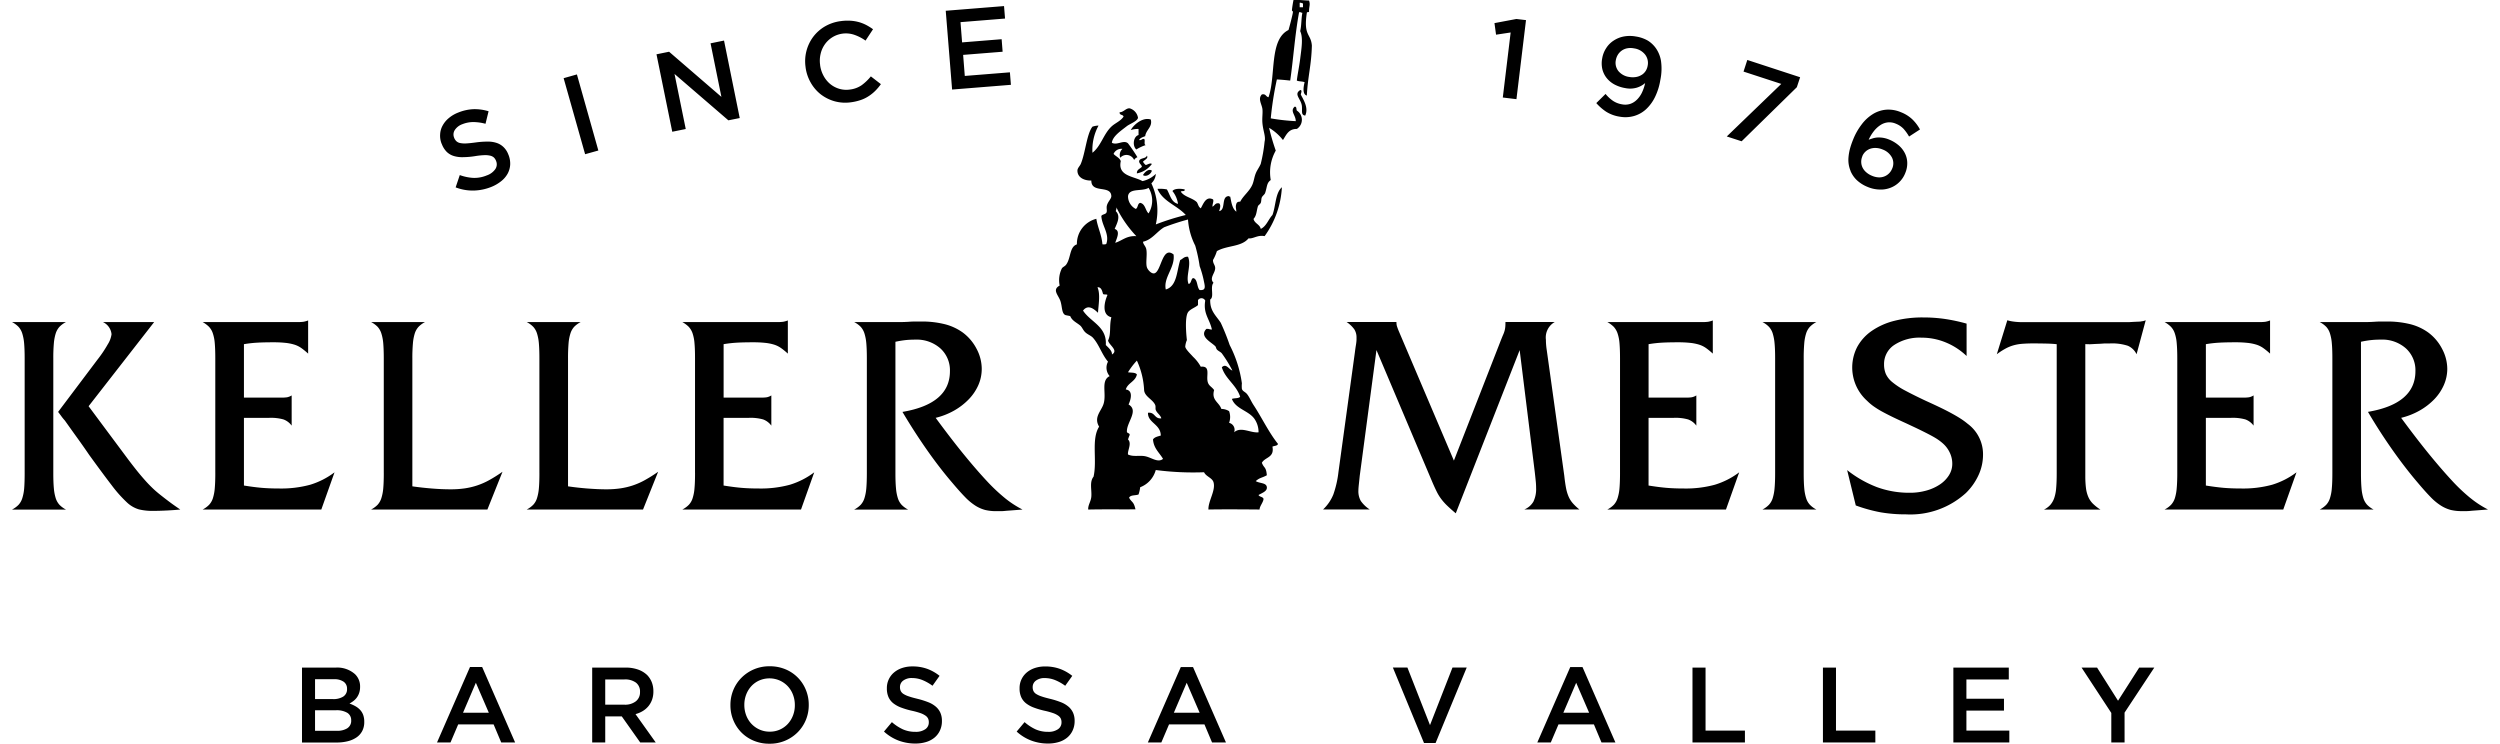 <?xml version="1.0" encoding="UTF-8"?>
<svg width="400px" height="119px" xmlns="http://www.w3.org/2000/svg" viewBox="0 0 299.565 89.985">
  <path data-name="Path 42" d="M42.618 87.344v-.026a2.36 2.36 0 00-.128-.815 1.818 1.818 0 00-.367-.608 2.346 2.346 0 00-.566-.446 4.471 4.471 0 00-.727-.33 3.448 3.448 0 00.481-.311 2.007 2.007 0 00.412-.421 2.094 2.094 0 00.282-.556 2.267 2.267 0 00.109-.732v-.025a2.043 2.043 0 00-.607-1.5 3.206 3.206 0 00-2.365-.8h-4.057v9.062h4.187a5.435 5.435 0 001.371-.161 3.237 3.237 0 001.059-.472 2.141 2.141 0 00.679-.777 2.324 2.324 0 00.237-1.082zm-5.954-5.166h2.284a1.945 1.945 0 011.18.305 1 1 0 01.407.848v.025a1.031 1.031 0 01-.465.926 2.227 2.227 0 01-1.238.3h-2.168zm3.91 5.93a2.281 2.281 0 01-1.278.311h-2.633v-2.485h2.516a2.488 2.488 0 011.4.316 1.032 1.032 0 01.458.9v.025a1.046 1.046 0 01-.463.929zm16.31-7.405h-1.475l-3.988 9.126h1.632l.931-2.187h4.284l.92 2.187h1.682zm-2.316 5.528l1.553-3.626 1.567 3.626zm20.869.169a3.393 3.393 0 00.874-.37 2.723 2.723 0 00.68-.582 2.653 2.653 0 00.447-.79 2.951 2.951 0 00.161-1v-.025a2.944 2.944 0 00-.194-1.088 2.64 2.64 0 00-.557-.868 3.055 3.055 0 00-1.1-.667 4.429 4.429 0 00-1.514-.24h-4.039v9.062h1.579v-3.158h2l2.234 3.158h1.877zm-3.664-1.14v-3.056h2.325a2.213 2.213 0 011.389.384 1.337 1.337 0 01.494 1.125v.025a1.36 1.36 0 01-.506 1.113 2.111 2.111 0 01-1.365.408zm24.274 1.845a4.675 4.675 0 00.35-1.806v-.026a4.674 4.674 0 00-.35-1.806 4.516 4.516 0 00-2.459-2.487 4.846 4.846 0 00-1.917-.369 4.722 4.722 0 00-3.418 1.392 4.577 4.577 0 00-.984 1.488 4.7 4.7 0 00-.349 1.807v.027a4.7 4.7 0 00.349 1.805 4.6 4.6 0 00.972 1.482 4.526 4.526 0 001.488 1 4.832 4.832 0 001.916.369 4.723 4.723 0 003.418-1.391 4.6 4.6 0 00.984-1.486zm-4.376 1.417a2.944 2.944 0 01-1.237-.258 3.048 3.048 0 01-.974-.693 3.111 3.111 0 01-.632-1.023 3.487 3.487 0 01-.225-1.249v-.026a3.438 3.438 0 01.225-1.243 3.2 3.2 0 01.626-1.017 2.918 2.918 0 01.96-.685 3.1 3.1 0 012.469.006 3.062 3.062 0 01.974.692 3.1 3.1 0 01.631 1.023 3.448 3.448 0 01.226 1.25v.027a3.393 3.393 0 01-.226 1.242 3.169 3.169 0 01-.625 1.017 2.929 2.929 0 01-2.191.938zm20.593-.129a2.432 2.432 0 01-.661.855 2.9 2.9 0 01-1.019.531 4.45 4.45 0 01-1.306.18 5.73 5.73 0 01-2.007-.356 5.487 5.487 0 01-1.773-1.093l.958-1.141a5.529 5.529 0 001.333.874 3.668 3.668 0 001.528.3 1.975 1.975 0 001.172-.311.968.968 0 00.433-.828v-.027a1.033 1.033 0 00-.084-.433.939.939 0 00-.311-.356 2.519 2.519 0 00-.624-.312 9.012 9.012 0 00-1.031-.284 9.616 9.616 0 01-1.292-.382 3.5 3.5 0 01-.947-.517 2 2 0 01-.585-.745 2.551 2.551 0 01-.2-1.062v-.026a2.446 2.446 0 01.868-1.9 2.969 2.969 0 01.973-.538 3.835 3.835 0 011.241-.193 5.17 5.17 0 011.793.291 5.319 5.319 0 011.5.848l-.854 1.2a5.626 5.626 0 00-1.23-.693 3.345 3.345 0 00-1.229-.24 1.7 1.7 0 00-1.088.311.944.944 0 00-.388.764v.026a1.1 1.1 0 00.09.46.9.9 0 00.331.362 2.805 2.805 0 00.662.3c.281.1.638.194 1.071.3a10.166 10.166 0 011.265.4 3.2 3.2 0 01.915.538 2.107 2.107 0 01.552.737 2.376 2.376 0 01.189.977v.027a2.646 2.646 0 01-.245 1.155zm16.054 0a2.434 2.434 0 01-.662.855 2.907 2.907 0 01-1.018.531 4.45 4.45 0 01-1.306.18 5.718 5.718 0 01-2.006-.356 5.462 5.462 0 01-1.774-1.093l.957-1.141a5.54 5.54 0 001.334.874 3.665 3.665 0 001.528.3 1.972 1.972 0 001.171-.311.97.97 0 00.435-.828v-.027a1.062 1.062 0 00-.084-.433.952.952 0 00-.312-.356 2.5 2.5 0 00-.624-.312 9.029 9.029 0 00-1.031-.284 9.684 9.684 0 01-1.292-.382 3.506 3.506 0 01-.947-.517 2.012 2.012 0 01-.584-.745 2.536 2.536 0 01-.2-1.062v-.026a2.458 2.458 0 01.232-1.068 2.483 2.483 0 01.636-.828 2.969 2.969 0 01.973-.538 3.841 3.841 0 011.241-.193 5.179 5.179 0 011.794.291 5.331 5.331 0 011.5.848l-.855 1.2a5.6 5.6 0 00-1.229-.693 3.343 3.343 0 00-1.23-.24 1.7 1.7 0 00-1.087.311.947.947 0 00-.389.764v.026a1.1 1.1 0 00.09.46.9.9 0 00.331.362 2.822 2.822 0 00.662.3c.281.1.638.194 1.071.3a10.07 10.07 0 011.265.4 3.2 3.2 0 01.915.538 2.111 2.111 0 01.553.737 2.377 2.377 0 01.188.977v.027a2.645 2.645 0 01-.246 1.151zm14.569-7.69h-1.476l-3.988 9.126h1.632l.931-2.187h4.285l.919 2.187h1.683zm-2.318 5.528l1.554-3.626 1.567 3.626zm31.667 3.664h-1.4l-3.767-9.128h1.76l2.731 6.965 2.72-6.965h1.721zm17.775-9.191h-1.48l-3.988 9.126h1.631l.932-2.187h4.286l.918 2.187h1.684zm-2.318 5.528l1.554-3.626 1.566 3.626zm17.206 2.161h4.764v1.437h-6.345v-9.062h1.581zm15.781 0h4.763v1.437h-6.342v-9.062h1.58zm15.78 0h5.192v1.437h-6.77v-9.062h6.706v1.436h-5.128v2.331h4.545v1.437h-4.545zm19.136 1.437h-1.605v-3.573l-3.6-5.489h1.876l2.538 4.012 2.563-4.012h1.826l-3.6 5.451zM11.586 41.658a3 3 0 00.456-1.222 1.812 1.812 0 00-1.043-1.47h6.2L9.267 49.147q1.891 2.547 3.021 4.063t1.824 2.45c.47.616.856 1.114 1.161 1.487s.631.748.979 1.137c.239.262.49.518.748.767s.557.508.883.769.69.544 1.092.847.867.632 1.385.981c-.432.041-.955.081-1.564.112s-1.186.05-1.728.05a6.879 6.879 0 01-1.713-.18 3.566 3.566 0 01-1.469-.862 15.5 15.5 0 01-1.814-2.042q-1.042-1.353-2.742-3.7c-.476-.7-.96-1.389-1.452-2.07s-.985-1.376-1.483-2.075c-.155-.172-.3-.349-.423-.521s-.262-.35-.394-.523l4.767-6.332a14.186 14.186 0 001.241-1.847zM1.531 57.242v-13.87c0-.739-.022-1.35-.064-1.828a5.479 5.479 0 00-.23-1.208 2.141 2.141 0 00-.455-.8 3.072 3.072 0 00-.785-.57h6.534a3.008 3.008 0 00-.784.57 2.175 2.175 0 00-.457.8 5.6 5.6 0 00-.227 1.208 19.87 19.87 0 00-.067 1.828v13.871c0 .739.021 1.349.067 1.828a5.582 5.582 0 00.227 1.208 2.142 2.142 0 00.457.8 2.982 2.982 0 00.784.573H.004a3.046 3.046 0 00.785-.573 2.109 2.109 0 00.455-.8 5.463 5.463 0 00.23-1.208q.057-.72.057-1.829zm23.064-.033V43.372q0-1.108-.063-1.84a4.894 4.894 0 00-.244-1.229 2.1 2.1 0 00-.472-.782 3.612 3.612 0 00-.749-.554h11.454a5.536 5.536 0 00.717-.033 3.165 3.165 0 00.59-.164v4.014a8.452 8.452 0 00-.818-.669 3.037 3.037 0 00-.864-.424 5.686 5.686 0 00-1.093-.212 13.466 13.466 0 00-1.435-.066c-.824 0-1.5.018-2.023.05a14.312 14.312 0 00-1.534.178v6.463h4.6a3.783 3.783 0 00.622-.038 1.671 1.671 0 00.552-.224v3.656a2.135 2.135 0 00-.994-.753 5.688 5.688 0 00-1.712-.192h-3.068v8.191q1.2.194 2.137.276c.619.054 1.321.082 2.1.082a13.372 13.372 0 003.789-.457 9.4 9.4 0 002.935-1.5l-1.6 4.5H23.069a3.1 3.1 0 00.78-.573 2.119 2.119 0 00.458-.8 5.55 5.55 0 00.227-1.226q.063-.727.063-1.842zm20.385.033v-13.87c0-.739-.023-1.35-.063-1.828a5.418 5.418 0 00-.232-1.208 2.183 2.183 0 00-.454-.8 3.142 3.142 0 00-.784-.57h6.523a3.084 3.084 0 00-.779.57 2.146 2.146 0 00-.459.8 5.549 5.549 0 00-.227 1.208 20.182 20.182 0 00-.068 1.828v15.469q1.144.165 2.338.261c.79.066 1.559.1 2.3.1a11.592 11.592 0 001.7-.115 8.792 8.792 0 001.515-.359 8.587 8.587 0 001.469-.652c.493-.272 1.018-.6 1.586-1l-1.828 4.569H43.449a3.114 3.114 0 00.784-.573 2.149 2.149 0 00.454-.8 5.4 5.4 0 00.232-1.208c.041-.473.063-1.083.063-1.822zm18.828 0v-13.87c0-.739-.021-1.35-.063-1.828a5.485 5.485 0 00-.229-1.208 2.106 2.106 0 00-.456-.8 3.073 3.073 0 00-.785-.57h6.529a3.031 3.031 0 00-.784.57 2.122 2.122 0 00-.454.8 5.374 5.374 0 00-.23 1.208 21.585 21.585 0 00-.064 1.828v15.469c.761.11 1.537.2 2.333.261s1.559.1 2.3.1a11.578 11.578 0 001.7-.115 8.753 8.753 0 001.515-.359 8.6 8.6 0 001.469-.652 16.99 16.99 0 001.585-1l-1.828 4.569H62.277a3.046 3.046 0 00.785-.573 2.075 2.075 0 00.456-.8 5.469 5.469 0 00.229-1.208q.063-.713.063-1.822zm18.829-.033V43.372c0-.739-.019-1.353-.064-1.84a4.942 4.942 0 00-.242-1.229 2.214 2.214 0 00-.474-.782 3.63 3.63 0 00-.753-.554h11.458a5.6 5.6 0 00.717-.033 3.2 3.2 0 00.588-.164v4.014a8.286 8.286 0 00-.818-.669 3.068 3.068 0 00-.863-.424 5.673 5.673 0 00-1.093-.212 13.533 13.533 0 00-1.437-.066c-.828 0-1.5.018-2.026.05a14.569 14.569 0 00-1.534.178v6.463h4.6a3.782 3.782 0 00.622-.038 1.666 1.666 0 00.552-.224v3.656a2.142 2.142 0 00-.994-.753 5.684 5.684 0 00-1.712-.192h-3.072v8.191c.806.129 1.522.222 2.14.276s1.322.082 2.106.082a13.379 13.379 0 003.786-.457 9.394 9.394 0 002.936-1.5l-1.6 4.5H81.107a3.031 3.031 0 00.784-.573 2.065 2.065 0 00.457-.8 5.272 5.272 0 00.228-1.226c.044-.483.064-1.097.064-1.842zm39.618 4.44l-1.286.1c-.337.026-.616.042-.834.066a4.985 4.985 0 01-.552.03h-.492a5.741 5.741 0 01-1.336-.142 4.267 4.267 0 01-1.195-.524 6.88 6.88 0 01-1.255-1.045q-.653-.669-1.533-1.714-1.539-1.792-3.086-4t-2.952-4.584q5.748-.978 5.744-4.928a3.569 3.569 0 00-1.158-2.758 4.31 4.31 0 00-3.021-1.059c-.368 0-.735.013-1.093.047a11.447 11.447 0 00-1.323.214v15.892c0 .739.021 1.349.068 1.828a5.5 5.5 0 00.228 1.208 2.129 2.129 0 00.457.8 2.978 2.978 0 00.783.573h-6.526a3.04 3.04 0 00.784-.573 2.116 2.116 0 00.456-.8 5.522 5.522 0 00.229-1.208q.063-.719.064-1.828V43.372c0-.739-.022-1.35-.064-1.828a5.539 5.539 0 00-.229-1.208 2.149 2.149 0 00-.456-.8 3.066 3.066 0 00-.784-.57h5.63q.406 0 .963-.033c.3-.023.573-.033.813-.033h.652a11.443 11.443 0 012.921.328 6.425 6.425 0 012.172 1.013 5.723 5.723 0 011.663 1.972 5.171 5.171 0 01.619 2.431 4.872 4.872 0 01-.4 1.925 5.884 5.884 0 01-1.161 1.731 7.8 7.8 0 01-1.778 1.373 8.716 8.716 0 01-2.236.88q1.922 2.612 3.427 4.453t2.725 3.149a21.823 21.823 0 002.266 2.139 12.117 12.117 0 002.088 1.354zm61.818-.962a3.475 3.475 0 00.326-1.649c0-.217-.01-.446-.031-.686s-.065-.655-.131-1.239l-1.828-14.753-7.73 19.744a19.544 19.544 0 01-1.029-.915 6.6 6.6 0 01-.717-.8 5.5 5.5 0 01-.556-.9 21.751 21.751 0 01-.539-1.175l-6.755-15.96-2.023 15.21c-.042.412-.081.777-.114 1.092s-.049.55-.049.7a2.37 2.37 0 00.293 1.256 3.907 3.907 0 001.08 1.03h-5.65a5.111 5.111 0 001.245-1.813 12.344 12.344 0 00.62-2.723l1.989-14.49c.043-.347.083-.62.116-.816s.053-.348.063-.455a2.6 2.6 0 00.017-.261v-.229a1.819 1.819 0 00-.26-1 3.658 3.658 0 00-.946-.9h6.036a1.847 1.847 0 00.05.474 7.613 7.613 0 00.276.734l6.626 15.566 5.579-14.293c.151-.39.276-.7.376-.931a3.3 3.3 0 00.2-.571 3.072 3.072 0 00.067-.44c.011-.142.015-.321.015-.539h5.975a2.146 2.146 0 00-1.08 2.152 8.058 8.058 0 00.1 1.24l2.123 15.21c.063.586.135 1.081.211 1.483a5.05 5.05 0 00.312 1.046 3.126 3.126 0 00.506.8 6.141 6.141 0 00.8.752h-6.657a2.282 2.282 0 001.096-.952zm10.478-3.483V43.372q0-1.108-.063-1.84a4.911 4.911 0 00-.245-1.229 2.216 2.216 0 00-.472-.782 3.637 3.637 0 00-.753-.554h11.452a5.649 5.649 0 00.721-.033 3.088 3.088 0 00.585-.164v4.014a8.278 8.278 0 00-.814-.669 3.044 3.044 0 00-.865-.424 5.658 5.658 0 00-1.1-.212 13.431 13.431 0 00-1.433-.066c-.827 0-1.5.018-2.025.05a14.523 14.523 0 00-1.533.178v6.463h4.6a3.716 3.716 0 00.622-.038 1.692 1.692 0 00.556-.224v3.656a2.13 2.13 0 00-1-.753 5.658 5.658 0 00-1.712-.192h-3.069v8.191q1.209.194 2.142.276c.619.054 1.322.082 2.1.082a13.359 13.359 0 003.785-.457 9.411 9.411 0 002.939-1.5l-1.6 4.5h-14.351a3.078 3.078 0 00.785-.573 2.129 2.129 0 00.453-.8 5.3 5.3 0 00.232-1.226q.063-.727.063-1.842zm22.224-13.837v13.871q0 1.108.065 1.828a5.511 5.511 0 00.229 1.208 2.083 2.083 0 00.458.8 2.966 2.966 0 00.781.573h-6.525a2.968 2.968 0 00.782-.573 2.079 2.079 0 00.458-.8 5.748 5.748 0 00.227-1.208c.045-.479.067-1.089.067-1.828V43.372c0-.739-.021-1.35-.067-1.828a5.766 5.766 0 00-.227-1.208 2.111 2.111 0 00-.458-.8 2.993 2.993 0 00-.782-.57h6.525a2.991 2.991 0 00-.781.57 2.115 2.115 0 00-.458.8 5.528 5.528 0 00-.229 1.208 21.058 21.058 0 00-.066 1.828zm19.579 16.321a9.968 9.968 0 01-7.211 2.543 17.722 17.722 0 01-3.05-.245 18.715 18.715 0 01-3.019-.833l-1.044-4.275a13.67 13.67 0 003.6 2.057 11.332 11.332 0 003.967.684 7.283 7.283 0 002.053-.277 5.618 5.618 0 001.634-.751 3.685 3.685 0 001.075-1.109 2.576 2.576 0 00.391-1.389 3.078 3.078 0 00-.307-1.336 3.4 3.4 0 00-.832-1.109 6.054 6.054 0 00-.637-.491c-.227-.153-.506-.313-.833-.489s-.724-.375-1.191-.606-1.047-.5-1.747-.83q-1.009-.458-1.745-.816c-.486-.24-.916-.461-1.29-.668a10.723 10.723 0 01-.96-.606 6.266 6.266 0 01-.767-.652 5.416 5.416 0 01-1.194-6.511 5.636 5.636 0 011.731-1.924 8.426 8.426 0 012.712-1.226 13.756 13.756 0 013.54-.423 18.306 18.306 0 012.607.181 21.192 21.192 0 012.645.568v3.917a8.047 8.047 0 00-2.513-1.638 7.609 7.609 0 00-2.939-.58 5.578 5.578 0 00-3.293.878 2.746 2.746 0 00-1.241 2.346 2.925 2.925 0 00.213 1.158 2.741 2.741 0 00.781.994 9.019 9.019 0 001.565 1.026q1 .537 2.53 1.257c.718.324 1.335.612 1.846.861s.96.483 1.353.7.73.416 1.012.6a8.286 8.286 0 01.814.6 4.569 4.569 0 011.86 3.747 5.874 5.874 0 01-.551 2.477 7.267 7.267 0 01-1.566 2.195zm14.492-18.052v15.968a11.2 11.2 0 00.08 1.451 3.973 3.973 0 00.279 1.062 2.612 2.612 0 00.553.816 5.388 5.388 0 00.914.719h-6.822a2.519 2.519 0 00.753-.556 2.579 2.579 0 00.474-.815 4.9 4.9 0 00.242-1.226q.067-.733.066-1.809v-15.6c-.348-.042-.792-.07-1.338-.08s-1.026-.017-1.438-.017a18.1 18.1 0 00-1.418.049 5.388 5.388 0 00-1.093.2 4.707 4.707 0 00-.961.409 8.427 8.427 0 00-1 .651l1.272-4.11a4.289 4.289 0 00.78.162 7.505 7.505 0 00.983.066h12.959c.373-.023.664-.039.883-.048s.37-.018.457-.018c.107-.021.206-.038.292-.05a1.793 1.793 0 00.391-.112l-1.107 4.11a2.109 2.109 0 00-1.06-1.025 6.129 6.129 0 00-2.172-.28h-.474c-.117 0-.251.006-.39.017s-.333.024-.574.032-.564.029-.977.049zm11.126 15.568V43.372q0-1.108-.067-1.84a4.912 4.912 0 00-.244-1.229 2.078 2.078 0 00-.474-.782 3.556 3.556 0 00-.748-.554h11.456a5.549 5.549 0 00.717-.033 3.2 3.2 0 00.586-.164v4.014a8.373 8.373 0 00-.816-.669 3.037 3.037 0 00-.864-.424 5.7 5.7 0 00-1.092-.212 13.49 13.49 0 00-1.438-.066c-.824 0-1.5.018-2.021.05a14.329 14.329 0 00-1.535.178v6.463h4.6a3.735 3.735 0 00.62-.038 1.652 1.652 0 00.552-.224v3.656a2.121 2.121 0 00-.993-.753 5.683 5.683 0 00-1.714-.192h-3.066v8.191q1.206.194 2.135.276c.622.054 1.322.082 2.109.082a13.368 13.368 0 003.784-.457 9.428 9.428 0 002.936-1.5l-1.6 4.5h-14.356a2.958 2.958 0 00.782-.573 2.159 2.159 0 00.46-.8 5.5 5.5 0 00.225-1.226q.066-.727.066-1.842zm35.507 3.085a11.847 11.847 0 002.086 1.355l-1.288.1c-.338.026-.615.042-.832.066a5.073 5.073 0 01-.554.03h-.493a5.758 5.758 0 01-1.335-.142 4.3 4.3 0 01-1.191-.524 6.747 6.747 0 01-1.259-1.045q-.655-.669-1.533-1.714-1.533-1.792-3.087-4t-2.951-4.584q5.746-.978 5.743-4.928a3.57 3.57 0 00-1.154-2.755 4.311 4.311 0 00-3.019-1.059c-.372 0-.735.013-1.093.047a11.231 11.231 0 00-1.322.214v15.892q0 1.108.066 1.828a5.489 5.489 0 00.225 1.208 2.167 2.167 0 00.458.8 3.069 3.069 0 00.788.573h-6.53a3.078 3.078 0 00.785-.573 2.09 2.09 0 00.454-.8 5.243 5.243 0 00.228-1.208c.045-.479.065-1.089.065-1.828v-13.87c0-.739-.02-1.35-.065-1.828a5.258 5.258 0 00-.228-1.208 2.122 2.122 0 00-.454-.8 3.105 3.105 0 00-.785-.57h5.627c.274 0 .592-.011.964-.033.305-.023.577-.033.816-.033h.653a11.478 11.478 0 012.921.328 6.41 6.41 0 012.168 1.013 5.7 5.7 0 011.662 1.972 5.178 5.178 0 01.624 2.431 4.871 4.871 0 01-.408 1.925 5.871 5.871 0 01-1.158 1.731 7.8 7.8 0 01-1.781 1.373 8.7 8.7 0 01-2.236.88q1.924 2.612 3.431 4.453t2.725 3.149a21.132 21.132 0 002.268 2.139zm-245.5-42.9a2.584 2.584 0 01-.18-1.141 2.436 2.436 0 01.3-1.057 3.064 3.064 0 01.744-.9 3.986 3.986 0 011.141-.672 5.534 5.534 0 011.876-.411 5.808 5.808 0 011.8.253l-.372 1.516a5.782 5.782 0 00-1.473-.209 3.529 3.529 0 00-1.3.248 1.82 1.82 0 00-.948.725.993.993 0 00-.082.9l.006.023a1.15 1.15 0 00.268.415.934.934 0 00.467.229 2.991 2.991 0 00.767.043c.311-.018.7-.059 1.164-.124a10.592 10.592 0 011.4-.095 3.283 3.283 0 011.106.17 2.191 2.191 0 01.825.513 2.41 2.41 0 01.564.886l.013.024a2.846 2.846 0 01.208 1.211 2.6 2.6 0 01-.318 1.093 3.051 3.051 0 01-.8.915 4.713 4.713 0 01-1.211.689 6.121 6.121 0 01-2.1.423 5.745 5.745 0 01-2.169-.386l.5-1.488a5.7 5.7 0 001.644.341 3.881 3.881 0 001.619-.3 2.08 2.08 0 001.033-.756 1.033 1.033 0 00.1-.983l-.009-.027a1.18 1.18 0 00-.253-.394 1.012 1.012 0 00-.446-.227 2.711 2.711 0 00-.73-.063 8.96 8.96 0 00-1.124.12 9.529 9.529 0 01-1.417.122 3.556 3.556 0 01-1.127-.137 2.1 2.1 0 01-.864-.5 2.658 2.658 0 01-.606-.966zm17.361 1.269l-2.6-9.2 1.607-.453 2.594 9.205zm10.544-2.718l-1.909-9.37 1.524-.311 6.33 5.463-1.314-6.481 1.631-.333 1.9 9.374-1.375.276-6.516-5.613 1.359 6.664zm16.128-7.821a4.945 4.945 0 01.912-3.647 4.834 4.834 0 011.409-1.263 5.078 5.078 0 011.923-.652 5.964 5.964 0 011.2-.049 4.979 4.979 0 011.024.171 4.85 4.85 0 01.893.358 6.929 6.929 0 01.8.5l-.907 1.377a5.253 5.253 0 00-1.319-.689 3.121 3.121 0 00-3.608 1.147 3.219 3.219 0 00-.508 1.151 3.567 3.567 0 00-.059 1.329v.029a3.666 3.666 0 00.409 1.278 3.358 3.358 0 00.792.99 3.09 3.09 0 001.093.588 2.959 2.959 0 001.286.1 3.17 3.17 0 001.449-.531 6 6 0 001.109-1.065l1.215.939a6.106 6.106 0 01-.672.8 4.76 4.76 0 01-.791.642 4.181 4.181 0 01-.963.475 6.205 6.205 0 01-1.19.278 4.867 4.867 0 01-1.98-.121 4.952 4.952 0 01-1.668-.829 4.81 4.81 0 01-1.219-1.417 5.045 5.045 0 01-.629-1.861zm17.729 2.715l-.77-9.532 7.053-.566.122 1.509-5.389.435.193 2.449 4.784-.385.119 1.515-4.777.382.2 2.547 5.459-.437.122 1.512zm65.811-6.638l-.191-1.4 2.651-.5 1.164.137-1.156 9.564-1.651-.2.95-7.868zm17.029 7.876a2.048 2.048 0 01-.805.5 1.981 1.981 0 01-.97.054 2.8 2.8 0 01-1.079-.407 4.223 4.223 0 01-.926-.855l-1.121 1.108a6.013 6.013 0 001.183 1.037 4.283 4.283 0 001.639.606 3.834 3.834 0 001.764-.085 3.64 3.64 0 001.453-.83 5 5 0 001.076-1.485 7.3 7.3 0 00.632-2.032l.006-.029a6.68 6.68 0 00.076-2.28 3.744 3.744 0 00-.6-1.512 3.4 3.4 0 00-.978-.938 4.118 4.118 0 00-1.463-.508 4.057 4.057 0 00-1.47 0 3.386 3.386 0 00-1.225.5 2.984 2.984 0 00-.9.913 3.222 3.222 0 00-.48 1.241l-.006.027a3.2 3.2 0 00.027 1.282 2.786 2.786 0 00.52 1.059 3.083 3.083 0 00.944.782 4.322 4.322 0 001.333.443 2.868 2.868 0 001.36-.055 2.756 2.756 0 001.019-.559 5.135 5.135 0 01-.393 1.167 3.131 3.131 0 01-.616.861zm.6-3.024a1.742 1.742 0 01-.673.265 2.326 2.326 0 01-.825 0 2.061 2.061 0 01-1.328-.714 1.605 1.605 0 01-.315-1.3l.005-.026a1.9 1.9 0 01.249-.659 1.749 1.749 0 01.467-.493 1.694 1.694 0 01.653-.276 2.169 2.169 0 01.816.005 2.063 2.063 0 011.35.745 1.641 1.641 0 01.32 1.327l-.006.029a1.672 1.672 0 01-.241.634 1.573 1.573 0 01-.468.468zm10.286 7.461l6.595-6.357-4.568-1.491.457-1.407 6.391 2.092-.4 1.207-6.678 6.54zm14.973 4.179a3.293 3.293 0 00.762 1.109 4.234 4.234 0 001.324.827 3.945 3.945 0 001.388.306 3.223 3.223 0 001.3-.19 3.05 3.05 0 001.084-.667 3.113 3.113 0 00.754-1.11l.008-.024a3 3 0 00.242-1.271 2.7 2.7 0 00-.3-1.157 3.114 3.114 0 00-.762-.948 4.2 4.2 0 00-1.13-.676 3.246 3.246 0 00-.732-.213 3.361 3.361 0 00-.648-.04 2.609 2.609 0 00-.582.1c-.179.057-.353.114-.515.172a5.1 5.1 0 01.637-1.048 3.294 3.294 0 01.787-.724 2.017 2.017 0 01.89-.326 1.96 1.96 0 01.968.155 2.623 2.623 0 01.934.616 5.336 5.336 0 01.673.942l1.32-.858a5.088 5.088 0 00-.915-1.214 4.245 4.245 0 00-1.384-.87 3.839 3.839 0 00-1.8-.307 3.66 3.66 0 00-1.611.538 4.944 4.944 0 00-1.339 1.238 7.594 7.594 0 00-1.02 1.788l-.009.025a9.463 9.463 0 00-.414 1.22 6.3 6.3 0 00-.162 1.011 3.5 3.5 0 00.261 1.6zm1.42-1.764l.006-.026a1.56 1.56 0 01.376-.548 1.607 1.607 0 01.567-.347 1.875 1.875 0 01.7-.1 2.262 2.262 0 01.8.179 2.088 2.088 0 011.145.981 1.562 1.562 0 01.037 1.306l-.014.025a1.668 1.668 0 01-.379.582 1.621 1.621 0 01-.562.369 1.646 1.646 0 01-.694.115 2.3 2.3 0 01-.8-.19 2.426 2.426 0 01-.71-.433 1.785 1.785 0 01-.442-.571 1.605 1.605 0 01-.156-.656 1.632 1.632 0 01.13-.682zm-85.951 1.716c-.079.423-.713.817-1.075.54.197-.335.68-.822 1.078-.536zm-.133-6.185c.245.89-.578 1.249-.672 2.017-.284.12-.609.2-.739.472.309.061.326-.17.606-.135.179.135-.077.7.2.74a5.354 5.354 0 00-1.142.536c-.493-.415-.377-1.568.269-1.747v-.734a2.745 2.745 0 00-.941.133c.308-.589 1.409-1.609 2.422-1.278zm18.148-3.024c.318.643.976 1.6.539 2.554-.531-.074-.344-.521-.4-1.142-.085-.882-1.043-1.429-.2-1.948.283-.009.068.423.068.54zm-28.9 21.036a3.2 3.2 0 00-.268 2.084c-.925.494-.2 1.108.069 1.814.253.687.148 1.519.605 1.748.19.057.413.079.605.134.228.57.781.78 1.208 1.143.23.2.343.557.606.806.286.28.709.414.937.674.747.834 1.064 2 1.817 2.888a1.542 1.542 0 00.2 1.748c-1.111.54-.349 2.112-.739 3.362-.279.889-1.223 1.6-.537 2.755-.978 1.544-.212 4.034-.673 6.049-.514.645-.2 1.572-.27 2.419-.051.6-.415 1.015-.376 1.558 2.1-.044 3.774-.009 5.718-.025-.215-.979-.44-.8-.772-1.4.148-.365.779-.25 1.143-.4a4.148 4.148 0 00.2-.875 3.089 3.089 0 001.883-2.082 34.772 34.772 0 005.845.269c.237.524.986.669 1.143 1.21.29.992-.654 2.272-.615 3.3 2.2-.044 5.833 0 6.186 0 .014-.433.455-.864.481-1.289-.086-.273-.494-.225-.606-.467.443-.261 1.059-.449 1.008-.944-.059-.562-.845-.438-1.343-.737.467-.429.766-.386 1.34-.709-.084-1.06-.345-.825-.6-1.51.379-.7 1.545-.606 1.277-1.949.214-.121.6-.074.673-.335-1.108-1.375-1.984-3.233-2.961-4.707-.3-.461-.522-1.015-.806-1.345-.218-.257-.5-.3-.6-.6a3.25 3.25 0 010-.674 14.376 14.376 0 00-1.479-4.637 27.786 27.786 0 00-1.077-2.688c-.607-.922-1.326-1.444-1.276-2.823.521-.3-.05-1.535.4-2.017-.548-.562.191-1.156.2-1.749.012-.4-.275-.556-.264-1.007a5.167 5.167 0 00.469-1.074c1.22-.714 2.963-.487 3.831-1.548.579.082 1.069-.436 1.946-.268a11.066 11.066 0 002.088-5.914c-.8.7-.731 2.271-1.143 3.36-.5.534-.718 1.346-1.411 1.68-.13-.566-.747-.644-.877-1.211.392-.427.348-.943.538-1.544.035-.107.281-.253.339-.4.085-.221.045-.5.135-.674.1-.2.332-.325.4-.539.251-.757.167-1.183.672-1.546a5.36 5.36 0 01.606-3.561 26.382 26.382 0 01-.806-2.755 6.015 6.015 0 011.678 1.479c.4-.614.664-1.355 1.68-1.345a1.316 1.316 0 000-2.219c-.089-.156.011-.5-.268-.47-.6.53.148 1.03.136 1.748a24.2 24.2 0 01-3.025-.337 39.508 39.508 0 01.739-4.706c.56.022 1.088.079 1.613.134.377-2.576.58-5.618 1.075-8.264.208-.05.248.068.4.064-.144.686-.1 1.557-.268 2.218.388.805.147 2.158 0 3.361-.118.944-.315 1.836-.405 2.621.258.126.688.078.942.2-.131.506-.3 1.471.269 1.612.122-2.343.549-3.638.609-6.041-.112-1.494-1.039-1.114-.609-3.973.011-.124.228-.041.268-.132-.014-.657.183-.806 0-1.347-.634-.014-1.192-.107-1.882-.065a14.3 14.3 0 00-.179 1.109c-.044.381.156.078.095.456s-.4 1.675-.52 2.062c-2.356 1.163-1.5 5.536-2.42 8.134-.326-.053-.308-.456-.806-.336-.506.52-.01 1.168.067 1.748.062.461-.049 1.092 0 1.68.081 1 .427 1.644.265 2.285a18.33 18.33 0 01-.467 2.691c-.173.408-.448.756-.6 1.141-.179.439-.221.912-.4 1.343-.339.815-1.1 1.339-1.482 2.087-.257-.015-.417.071-.468.267-.137.38 0 .624 0 .942-.524-.392-.607-1.208-.739-1.815-.054-.016-.133 0-.137-.07-1.023-.017-.337 1.68-1.207 1.816.083-.254.258-.735 0-.94-.5-.088-.522.283-.806.4-.021-.319.194-.663.068-.875-.856-.452-1.175.556-1.48 1.078-.3-.2-.269-.39-.473-.739-.537-.536-1.519-.631-1.945-1.276.1-.142.533.039.468-.272-.448-.115-1.268-.133-1.479.2a3.179 3.179 0 01.673 1.548c-.835-.2-.956-1.1-1.344-1.748a4.271 4.271 0 00-1.143-.067c.653 1.542 2.391 2 3.427 3.16a28.809 28.809 0 00-3.627 1.142 7.662 7.662 0 00-.538-4.974 1.677 1.677 0 00.538-1.142 3.277 3.277 0 01-1.614.873c-1.048-.6-3.028-.587-2.622-2.419-.161-.423-.6-.56-.874-.873a1.029 1.029 0 011.076-.606.993.993 0 00-.268 1.074 1.007 1.007 0 011.679.269.736.736 0 01.4-.333 19.038 19.038 0 00-1.142-1.682c-.529-.466-1.313.288-1.949-.068.081-.772 1.043-1.414 1.816-2.015.335-.261 1.284-.6 1.344-1.009a1.422 1.422 0 00-1.009-1.143c-.452-.037-.752.487-1.209.473-.058.391.421.25.47.536-.386.569-1.007.76-1.479 1.211-.957.917-1.241 2.331-2.284 3.158a6.141 6.141 0 01.738-3.292 2.541 2.541 0 00-.738.134c-.691.87-.853 3.18-1.412 4.505-.107.255-.4.5-.405.8-.011.807.76 1.231 1.681 1.213-.011 1.609 2.363.495 2.42 1.877.014.319-.416.667-.537 1.144-.088.341.067.658-.066.874s-.515.185-.605.4c.063 1.19 1.017 2.128.605 3.359-.089.095-.292.067-.472.067-.1-1.175-.56-1.994-.739-3.092a3.115 3.115 0 00-2.351 3.092c-.9.3-.713 1.61-1.28 2.423-.16.246-.429.299-.536.484zM155.793.341c.2-.049.242.068.4.067v.469h-.4zm-22.718 42.547c.057-.431-.449-.847-.739-1.144.157-2.251-1.854-2.771-2.756-4.167.606-.778 1.291-.233 1.814.268.036-.869.319-2.24-.069-3.092h.137c.365.085.435.464.538.806.1.126.441.008.537.134-.405.918-.694 2.413.471 2.689-.276 1.128 0 1.961-.4 2.824.131.555 1.305 1.193.467 1.686zm3.965 12.3c-.676-.109-1.4.1-2.016-.2-.09-.461.494-1.338 0-1.818a4.847 4.847 0 01.2-.537c.022-.291-.373-.166-.335-.469 0-1.112 1.459-2.5.2-3.227.288-.6.578-1.705-.336-1.813.243-.813 1.161-.947 1.344-1.817-.179-.267-.694-.2-1.075-.267a8.721 8.721 0 011.075-1.413 9.583 9.583 0 01.874 3.564c.049.794 1.068 1.136 1.343 1.814.081.192 0 .427.069.6.159.4.549.579.671 1.009-.851.089-.743-.78-1.613-.674-.05 1.223 1.541 1.369 1.546 2.757-.363.11-.758.182-.94.47.084 1.1.782 1.6 1.213 2.354-.645.515-1.423-.201-2.22-.331zm8.133-15.323c-.268.021-.374-.117-.675-.069-.864.909.528 1.552 1.076 2.085.1.095.1.284.2.4.162.191.454.294.6.473a15.289 15.289 0 011.28 2.082c-.441-.158-.755-.913-1.28-.4.421 1.413 1.735 2.1 2.218 3.564-.185.236-.708.141-1 .267.458 1.205 1.949 1.389 2.689 2.354a2.827 2.827 0 01.537 1.683c-.945.117-2.133-.741-2.957 0a.86.86 0 00-.608-1.145 2.046 2.046 0 000-1.413 1.754 1.754 0 00-.938-.268c-.264-.821-1.225-1.038-.874-2.284-.316-.456-.711-.5-.806-1.142-.112-.743.347-1.812-.807-1.683a4.854 4.854 0 00-.943-1.209c-.232-.276-.882-.872-.937-1.21a2.466 2.466 0 01.2-.806s-.333-2.634.133-3.362c.248-.379.937-.6 1.211-.873v-.6a.5.5 0 01.875.067c-.266 1.6.534 2.206.806 3.492zm-5.78-12.369a29.325 29.325 0 012.888-.94 8.14 8.14 0 00.874 3.158 18.444 18.444 0 01.537 2.486 12.487 12.487 0 01.47 1.616c.136.734.4 1.354-.47 1.277-.344-.348-.229-1.16-.669-1.412-.392-.191-.285.645-.674.671-.377-.927.38-2.281-.068-3.291-.48-.036-.627.266-.939.4-.436 1.336-.373 3.166-1.749 3.561-.314-1.475 1.158-2.639.942-4.234-1.4-1.113-1.479 2.153-2.354 2.288-.352.051-.784-.444-.873-.742-.163-.541.054-1.483-.067-2.152-.077-.428-.382-.586-.4-.937 1.09-.235 1.677-1.235 2.552-1.747zm-4.369-3.765c.139-1.031 1.72-.526 2.486-1.007a2.954 2.954 0 010 3.095c-.4-.356-.382-1.14-1.008-1.276-.346.075-.253.6-.539.736a1.724 1.724 0 01-.939-1.546zm-1.48 1.816c.02-.158.108-.253.069-.469a13.7 13.7 0 002.419 3.494c-1.2-.076-1.7.543-2.553.806.151-.5.674-1.444-.069-1.679.262-.646.775-1.527.134-2.15zm4.369-5.71a2.92 2.92 0 01-1.814 1.141c-.026-.494.4-.54.605-.806-.054-.282-.326-.345-.336-.673.1-.44.816-.257.941-.672.22.356-.327.52-.471.74a1.243 1.243 0 00.336.4c.224-.047.516-.289.738-.128z"></path>
</svg>
